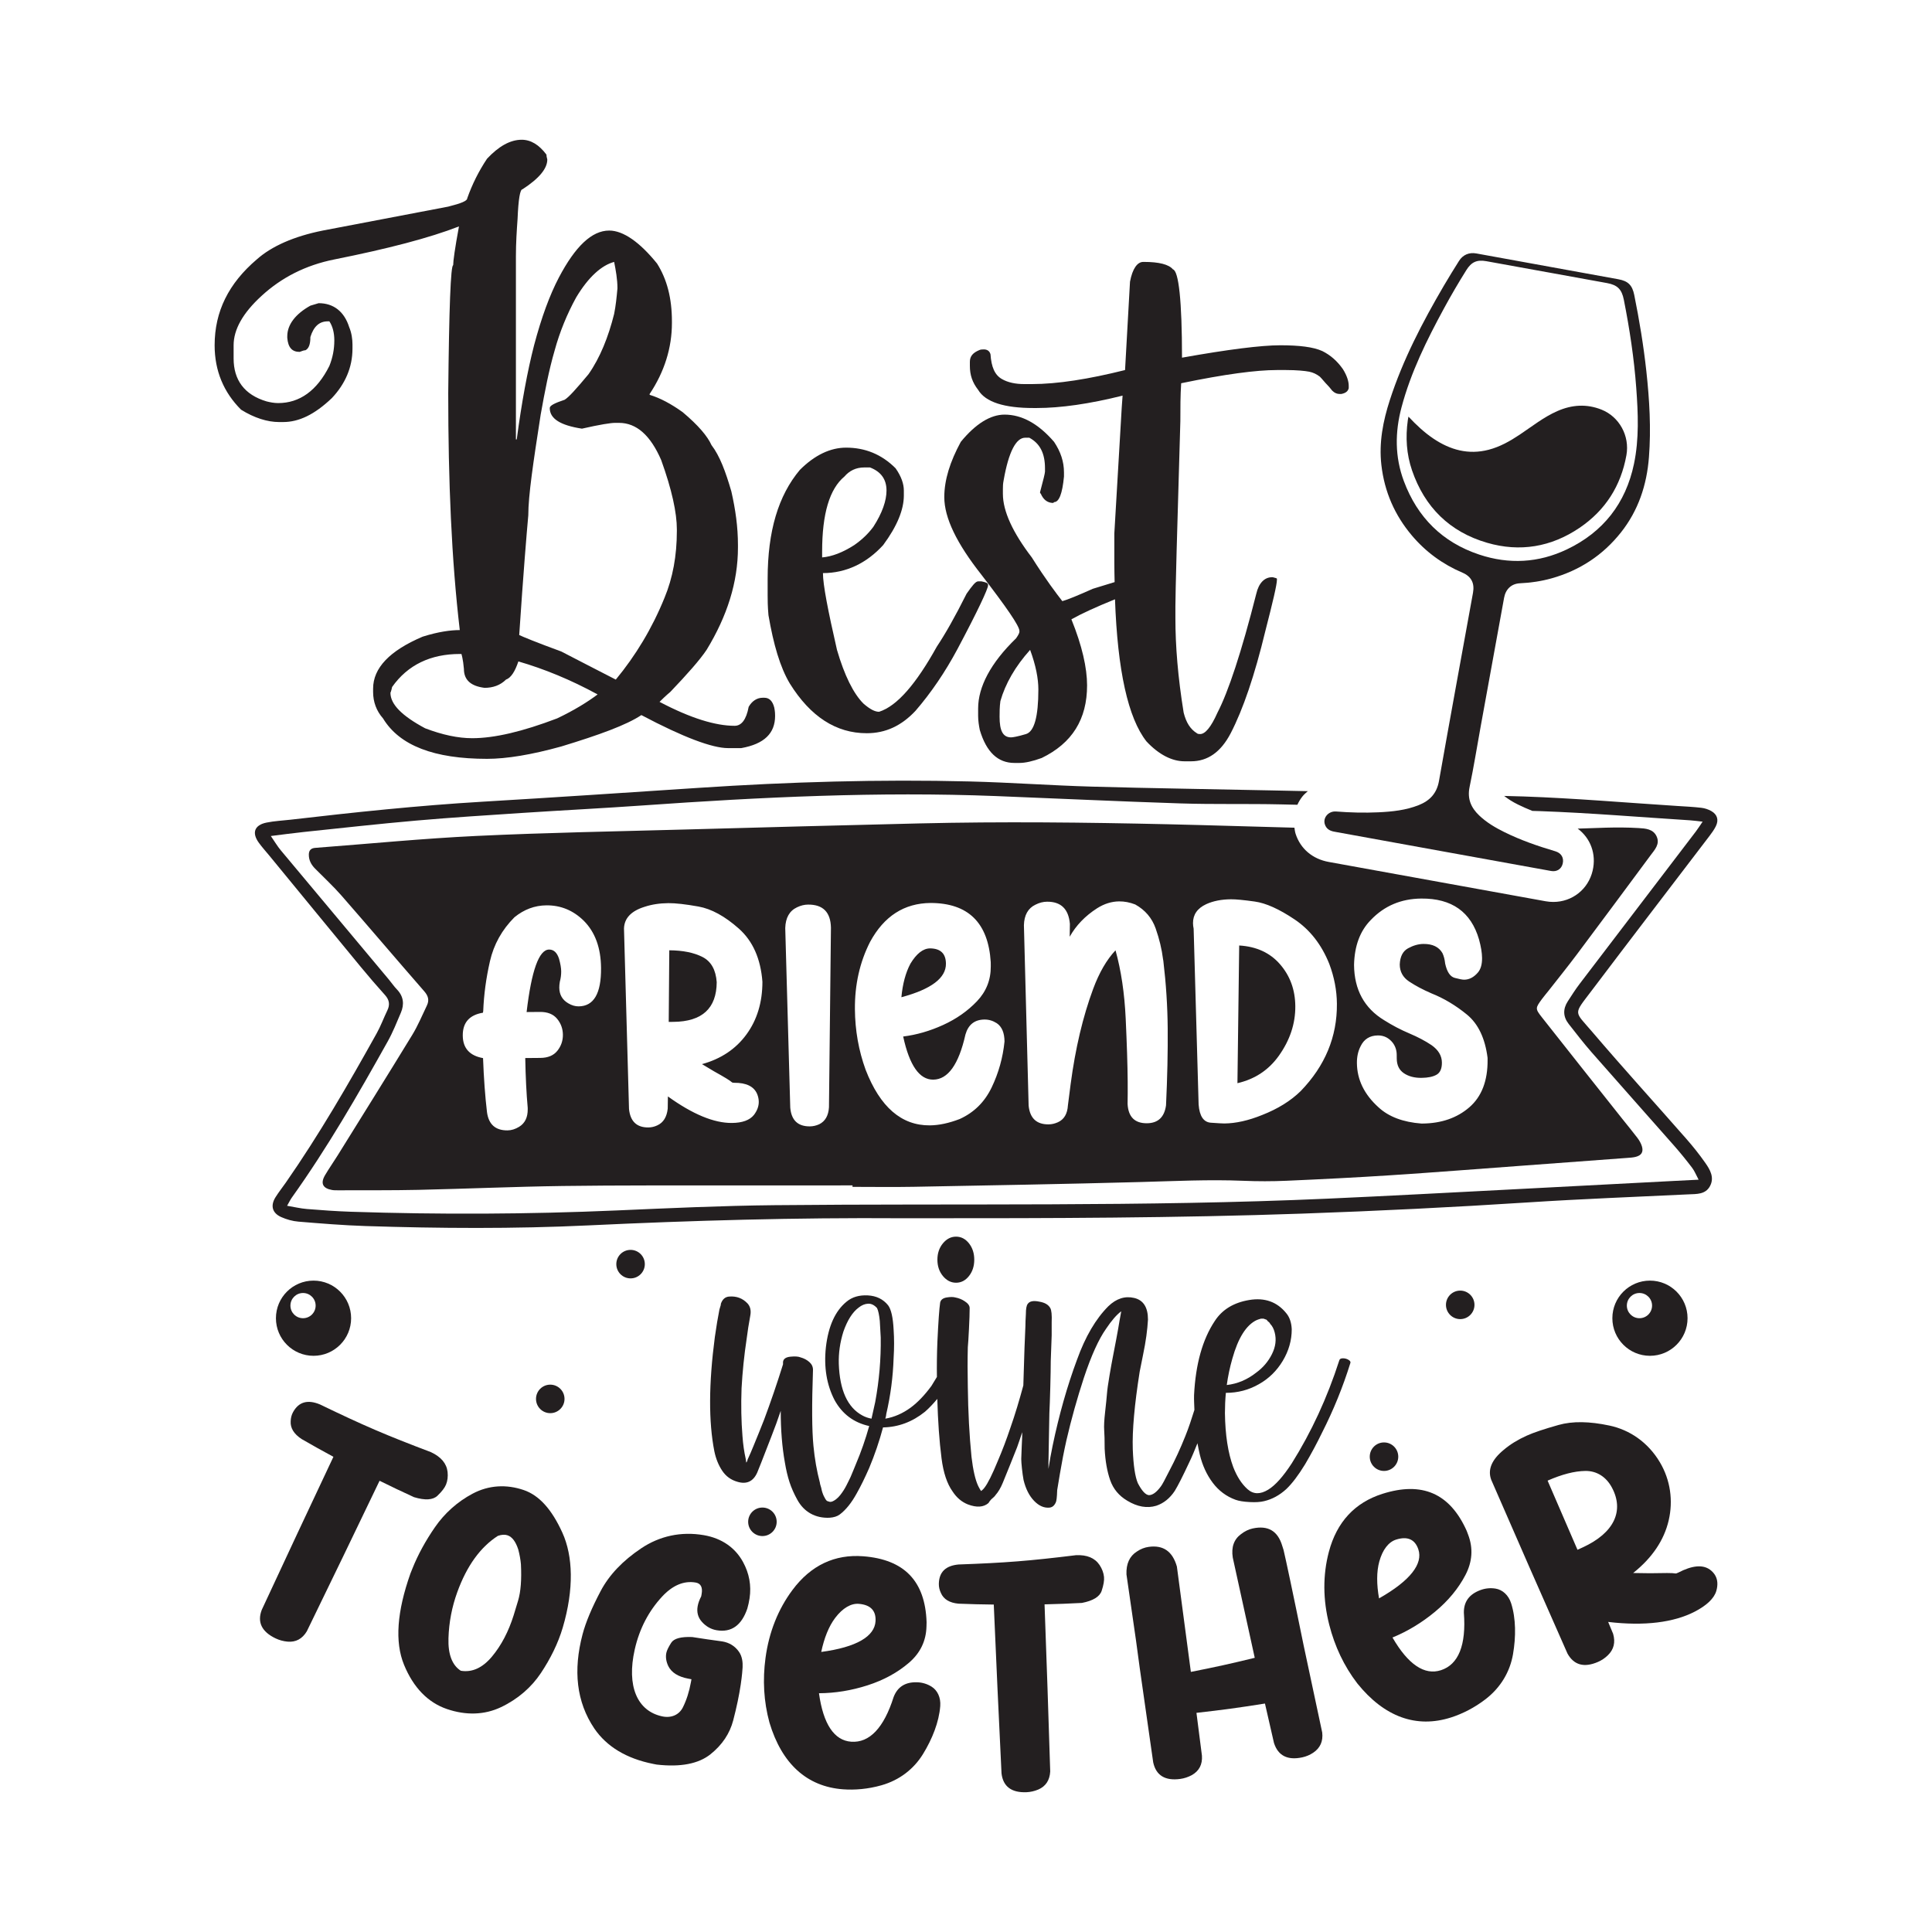 <?xml version="1.0" encoding="utf-8"?>
<!-- Generator: Adobe Illustrator 22.0.1, SVG Export Plug-In . SVG Version: 6.00 Build 0)  -->
<svg version="1.1" id="Layer_1" xmlns="http://www.w3.org/2000/svg" xmlns:xlink="http://www.w3.org/1999/xlink" x="0px" y="0px"
	 width="864px" height="864px" viewBox="0 0 864 864" style="enable-background:new 0 0 864 864;" xml:space="preserve">
<style type="text/css">
	.st0{fill:#231F20;}
</style>
<g>
	<g>
		<path class="st0" d="M764.481,373.855c1.043-1.369,2.067-2.791,2.833-4.322c1.406-2.812,0.7-5.288-2.02-6.829
			c-1.33-0.754-2.908-1.275-4.426-1.452c-3.58-0.418-7.19-0.59-10.79-0.82c-22.882-1.463-45.747-3.45-68.652-4.248
			c-2.916-0.102-5.835-0.144-8.751-0.238c1.755,1.374,3.64,2.596,6.183,3.854c1.996,0.988,4.152,1.92,6.415,2.836
			c1.094,0.038,2.189,0.057,3.283,0.096c22.441,0.8,44.844,2.697,67.262,4.116c1.559,0.099,3.109,0.33,5.604,0.601
			c-1.294,1.883-2.103,3.175-3.023,4.383c-17.335,22.734-34.696,45.448-52.009,68.198c-1.898,2.494-3.582,5.155-5.284,7.792
			c-2.208,3.421-2.114,6.858,0.397,10.066c3.388,4.327,6.752,8.685,10.371,12.814c12.22,13.942,24.57,27.769,36.819,41.687
			c2.799,3.18,5.469,6.485,8.037,9.856c1.082,1.421,1.745,3.16,2.9,5.316c-4.035,0.202-7.306,0.36-10.576,0.532
			c-24.312,1.271-48.622,2.565-72.935,3.812c-27.452,1.409-54.899,2.907-82.359,4.135c-82.441,3.685-164.945,2.099-247.42,2.921
			c-23.556,0.235-47.109,1.338-70.649,2.357c-39.578,1.714-79.156,1.881-118.742,0.581c-6.59-0.217-13.175-0.702-19.749-1.231
			c-2.759-0.222-5.482-0.88-8.807-1.439c0.949-1.657,1.449-2.732,2.127-3.681c15.919-22.276,29.541-45.966,42.875-69.826
			c2.288-4.094,4.036-8.502,5.877-12.831c1.614-3.796,1.213-7.334-1.789-10.442c-1.304-1.35-2.362-2.935-3.572-4.381
			c-16.126-19.277-32.272-38.539-48.368-57.841c-1.486-1.781-2.669-3.815-4.428-6.36c5.4-0.664,10.135-1.322,14.885-1.818
			c16.713-1.743,33.415-3.621,50.153-5.084c15.959-1.395,31.953-2.403,47.941-3.454c17.869-1.175,35.757-2.067,53.62-3.329
			c52.526-3.71,105.079-6.248,157.755-4.175c27.471,1.081,54.935,2.395,82.412,3.282c14.913,0.481,29.853,0.097,44.773,0.433
			c2.513,0.057,5.025,0.115,7.538,0.171c0.589-1.28,1.312-2.511,2.206-3.648c0.722-0.919,1.589-1.676,2.452-2.432
			c-5.498-0.113-10.996-0.222-16.494-0.343c-26.698-0.589-53.402-0.932-80.094-1.691c-18.211-0.518-36.4-1.857-54.613-2.31
			c-40.385-1.005-80.732,0.182-121.04,2.851c-32.283,2.137-64.568,4.293-96.865,6.208c-28.706,1.702-57.277,4.728-85.827,8.045
			c-3.585,0.416-7.223,0.571-10.745,1.293c-5.358,1.099-6.63,4.521-3.49,8.919c1.456,2.038,3.16,3.898,4.754,5.838
			c13.653,16.627,27.288,33.27,40.974,49.87c3.497,4.241,7.09,8.407,10.766,12.493c1.931,2.145,2.295,4.285,1.05,6.863
			c-1.637,3.39-2.937,6.959-4.763,10.24c-12.682,22.782-25.733,45.345-40.643,66.772c-1.525,2.191-3.202,4.285-4.613,6.546
			c-2.347,3.76-1.483,7.078,2.563,8.876c2.397,1.066,5.074,1.82,7.681,2.035c10.01,0.824,20.033,1.651,30.067,1.974
			c33.14,1.067,66.297,1.288,99.421-0.284c46.617-2.214,93.246-3.529,139.917-3.206c3.456,0,6.912-0.001,10.368,0
			c56.4,0.017,112.792-0.096,169.175-2.07c33.758-1.182,67.476-2.844,101.182-5.028c23.819-1.543,47.681-2.438,71.526-3.586
			c3.633-0.175,7.545,0.105,9.586-3.646c2.112-3.881,0.062-7.386-2.114-10.484c-2.611-3.718-5.46-7.295-8.458-10.713
			c-13.985-15.943-28.264-31.633-42.022-47.769c-8.18-9.594-8.606-7.501-0.444-18.311
			C729.165,420.008,746.873,396.969,764.481,373.855z"/>
		<g>
			<path class="st0" d="M554.173,422.828l-0.784,61.578c7.795-1.8,13.967-5.884,18.515-12.258c4.97-6.989,7.429-14.381,7.363-22.191
				c-0.061-7.288-2.329-13.524-6.799-18.691C568.001,426.099,561.901,423.284,554.173,422.828z"/>
			<path class="st0" d="M423.026,430.962c-0.038-4.512-2.403-6.789-7.09-6.839c-3.123,0.026-6.056,2.307-8.791,6.842
				c-2.137,4.017-3.483,9.012-4.039,15.003C416.436,442.387,423.081,437.387,423.026,430.962z"/>
			<path class="st0" d="M314.175,427.978c-3.836-1.963-8.789-2.964-14.865-3.002l-0.251,32.025l2.085-0.017
				c12.839-0.108,19.3-6.018,19.376-17.739C320.124,433.702,318.012,429.941,314.175,427.978z"/>
			<path class="st0" d="M692.48,443.117c4.258-5.441,8.603-10.818,12.745-16.348c11.013-14.704,21.949-29.466,32.885-44.228
				c1.846-2.492,4.311-4.984,2.764-8.446c-1.52-3.401-5.006-3.599-8.084-3.785c-4.853-0.293-9.736-0.298-14.599-0.172
				c-4.213,0.109-8.426,0.275-12.639,0.423c5.69,4.219,8.435,11.316,6.689,18.788c-1.974,8.435-9.232,14.004-17.595,14.004
				c-1.124,0-2.265-0.099-3.421-0.304l-96.966-17.577c-7.253-1.298-12.679-5.874-14.851-12.563c-0.296-0.905-0.39-1.835-0.536-2.76
				c-18.878-0.486-37.752-1.111-56.631-1.541c-37.063-0.843-74.131-1.253-111.199-0.373c-34.858,0.828-69.715,1.759-104.57,2.72
				c-31.084,0.858-62.185,1.395-93.241,2.87c-24.123,1.146-48.188,3.518-72.28,5.346c-1.86,0.141-2.828,1.077-2.841,3.018
				c-0.017,2.534,1.085,4.523,2.802,6.264c3.97,4.024,8.147,7.869,11.859,12.117c12.4,14.189,24.591,28.562,36.977,42.763
				c1.809,2.075,2.29,4.003,1.146,6.37c-2.117,4.378-3.976,8.921-6.5,13.055c-11.046,18.09-22.285,36.062-33.47,54.066
				c-1.823,2.934-3.826,5.759-5.571,8.737c-2.138,3.647-1.017,5.894,3.164,6.609c0.921,0.157,1.879,0.137,2.819,0.134
				c11.939-0.047,23.881,0.065,35.815-0.199c21.512-0.478,43.016-1.435,64.531-1.729c25.287-0.345,50.582-0.215,75.873-0.259
				c17.899-0.03,35.797-0.006,53.696-0.006c0,0.218-0.001,0.437-0.001,0.655c9.109,0,18.22,0.144,27.326-0.026
				c33.763-0.631,67.527-1.219,101.283-2.129c15.386-0.415,30.751-1.2,46.152-0.559c6.429,0.268,12.888,0.269,19.315-0.014
				c15.532-0.683,31.063-1.456,46.578-2.467c19.432-1.266,38.847-2.801,58.268-4.23c15.816-1.163,31.631-2.338,47.445-3.518
				c1.25-0.093,2.521-0.151,3.732-0.437c2.718-0.643,3.714-2.216,2.907-4.818c-0.409-1.316-1.151-2.591-1.988-3.7
				c-2.175-2.882-4.495-5.654-6.739-8.484c-12-15.138-24.026-30.256-35.973-45.437c-3.051-3.878-2.949-4.115-0.008-8.143
				C690.474,445.538,691.512,444.354,692.48,443.117z M258.78,450.052c-1.564,0.013-3.127-0.446-4.699-1.394
				c-2.615-1.542-3.938-3.868-3.964-6.996c-0.006-0.782,0.072-1.646,0.239-2.608c0.423-1.559,0.625-3.124,0.612-4.688
				c-0.012-1.474-0.334-3.337-0.959-5.587c-0.89-2.77-2.376-4.15-4.461-4.132c-4.512,0.038-7.862,9.359-10.047,27.947l5.986-0.05
				c3.388-0.029,5.933,0.992,7.645,3.055c1.707,2.07,2.575,4.449,2.597,7.137c0.023,2.696-0.804,5.089-2.476,7.18
				c-1.677,2.099-4.205,3.163-7.592,3.191l-6.768,0.057c0.157,8.501,0.525,15.926,1.1,22.25l0.006,0.651
				c0.031,3.648-1.25,6.257-3.839,7.843c-1.73,1.057-3.46,1.593-5.195,1.608c-5.379,0.045-8.44-2.666-9.178-8.124
				c-0.842-7.111-1.431-15.177-1.768-24.198c-5.995-1.073-9.021-4.436-9.068-10.08c-0.049-5.807,2.961-9.22,9.028-10.224
				l0.124-0.783c0.285-7.292,1.285-14.703,3.001-22.219c1.716-7.524,5.371-14.086,10.963-19.688
				c4.311-3.506,9.069-5.281,14.277-5.325c6.417-0.054,11.995,2.245,16.718,6.888c5.076,5.08,7.652,12.127,7.728,21.151
				C268.883,444.282,265.548,449.995,258.78,450.052z M319.293,479.09c4.619,2.567,7.28,4.19,7.982,4.885
				c0.176,0.17,0.523,0.256,1.044,0.252c5.464-0.046,8.908,1.659,10.325,5.117c0.445,1.128,0.67,2.25,0.68,3.374
				c0.017,2.004-0.703,3.956-2.161,5.882c-1.89,2.353-5.178,3.554-9.865,3.593c-7.985,0.068-17.518-3.883-28.609-11.861l-0.08,5.465
				c-0.405,3.733-1.947,6.222-4.624,7.458c-1.298,0.622-2.643,0.935-4.028,0.946c-5.208,0.044-8.094-2.709-8.662-8.259
				l-2.244-80.692c0.137-4.595,3.192-7.837,9.162-9.704c3.2-1.069,6.754-1.62,10.659-1.653c3.209-0.027,7.705,0.481,13.488,1.515
				c5.779,1.035,11.793,4.323,18.046,9.865c6.253,5.551,9.769,13.478,10.552,23.799c-0.012,9.203-2.398,17.058-7.16,23.557
				c-4.759,6.507-11.383,10.928-19.866,13.256L319.293,479.09z M370.718,495.19c-0.229,3.732-1.686,6.261-4.362,7.586
				c-1.387,0.622-2.774,0.936-4.158,0.947c-5.383,0.045-8.315-2.748-8.794-8.388l-2.24-80.302c0.136-4.594,1.889-7.696,5.26-9.28
				c1.643-0.796,3.288-1.2,4.938-1.214c6.678-0.056,10.095,3.385,10.239,10.323L370.718,495.19z M443.471,486.31
				c-3.113,6.493-7.867,11.2-14.264,14.112c-4.846,1.865-9.306,2.815-13.382,2.849c-12.672,0.107-22.246-8.185-28.719-24.883
				c-3.11-8.566-4.705-17.577-4.785-27.032c-0.093-11.019,2.164-21.063,6.775-30.127c6.239-11.511,15.259-17.313,27.059-17.413
				c16.835,0.029,25.807,8.847,26.908,26.454l0.016,1.824c0.051,6.075-2.01,11.297-6.18,15.673
				c-4.174,4.376-9.222,7.912-15.141,10.609c-5.923,2.697-11.874,4.417-17.854,5.159c2.797,12.91,7.277,19.339,13.438,19.287
				c6.592-0.055,11.398-6.783,14.409-20.173c1.265-4.433,4.109-6.673,8.536-6.71c1.909-0.016,3.734,0.531,5.483,1.648
				c2.269,1.545,3.42,4.263,3.453,8.172C448.502,472.968,446.584,479.825,443.471,486.31z M521.452,494.31
				c-0.737,5.3-3.577,7.971-8.525,8.013c-5.468,0.046-8.355-2.837-8.665-8.65c0.059-3.12,0.076-6.508,0.045-10.156
				c-0.062-7.289-0.36-16.612-0.888-27.977c-0.532-11.365-2.047-21.549-4.554-30.552c-3.956,4.195-7.291,9.957-10.006,17.269
				c-4.583,12.361-7.937,26.536-10.058,42.517l-1.219,9.514c-0.228,3.822-1.726,6.351-4.493,7.588
				c-1.383,0.622-2.769,0.935-4.158,0.947c-5.383,0.045-8.355-2.747-8.924-8.387l-2.109-80.694c0.133-4.505,1.842-7.565,5.127-9.148
				c1.727-0.886,3.458-1.333,5.197-1.347c6.246-0.053,9.662,3.258,10.236,9.931l-0.082,5.735c2.825-5.057,6.909-9.302,12.26-12.736
				c3.192-2.022,6.486-3.043,9.87-3.072c2.341-0.02,4.731,0.433,7.17,1.373c4.447,2.479,7.491,6.054,9.139,10.723
				c1.644,4.677,2.746,9.269,3.305,13.769l0.137,0.781c1.21,10.146,1.86,20.207,1.945,30.183
				C522.289,470.35,522.039,481.812,521.452,494.31z M581.667,487.947c-4.475,4.379-10.216,7.937-17.221,10.684
				c-6.144,2.487-11.774,3.748-16.892,3.791c-0.782,0.007-2.799-0.107-6.059-0.34c-3.255-0.233-5.078-2.954-5.468-8.155
				l-2.226-78.607c-0.182-0.862-0.275-1.692-0.281-2.474c-0.032-3.811,1.939-6.654,5.919-8.504
				c3.111-1.419,6.795-2.142,11.046-2.178c2.166-0.018,5.732,0.318,10.682,1.017c4.953,0.691,10.877,3.353,17.773,7.987
				c6.893,4.625,12.071,11.268,15.528,19.913c2.216,5.886,3.353,11.822,3.404,17.807
				C597.995,463.637,592.591,476.656,581.667,487.947z M657.101,495.186c-5.514,4.77-12.523,7.2-21.029,7.271l-0.391,0.003
				c-8.247-0.631-14.649-3.045-19.196-7.258c-6.385-5.762-9.605-12.372-9.668-19.84c-0.023-2.769,0.518-5.249,1.627-7.433
				c1.536-3.222,4.125-4.848,7.769-4.879c2.692-0.022,4.913,1.091,6.67,3.332c1.137,1.546,1.718,3.325,1.735,5.32l0.015,1.694
				c0.025,2.948,1.086,5.13,3.178,6.546c2.097,1.416,4.705,2.11,7.828,2.084c2.952-0.025,5.225-0.5,6.825-1.426
				c1.597-0.926,2.384-2.732,2.361-5.427c-0.025-3.03-1.566-5.623-4.622-7.772c-2.793-1.882-6.106-3.63-9.936-5.251
				c-3.833-1.613-7.58-3.577-11.244-5.891c-8.898-5.39-13.394-13.643-13.488-24.751c0.189-8.504,2.69-15.212,7.511-20.106
				c6.018-6.306,13.546-9.489,22.569-9.565c13.624-0.115,22.223,5.97,25.801,18.262c0.89,3.21,1.349,5.983,1.369,8.32
				c0.025,2.867-0.605,5.038-1.896,6.532c-1.807,2.092-3.838,3.152-6.093,3.171c-0.778,0.006-2.193-0.259-4.238-0.811
				c-2.04-0.545-3.472-2.683-4.281-6.406c-0.191-1.823-0.595-3.383-1.212-4.673c-1.587-2.764-4.421-4.132-8.497-4.098
				c-2.255,0.019-4.551,0.674-6.882,1.948c-2.335,1.282-3.573,3.695-3.714,7.256c0.027,3.208,1.413,5.738,4.165,7.58
				c2.748,1.842,6.082,3.614,10.001,5.315c5.573,2.217,10.869,5.382,15.897,9.501c5.023,4.127,8.095,10.568,9.211,19.322
				l0.008,0.912C665.333,483.332,662.615,490.408,657.101,495.186z"/>
		</g>
	</g>
	<g>
		<path class="st0" d="M427.556,573.642c2.269,0,4.189-0.996,5.769-2.986c1.58-1.991,2.372-4.43,2.372-7.317
			c0-2.879-0.792-5.318-2.372-7.317c-1.58-1.983-3.501-2.986-5.769-2.986c-2.265,0-4.222,1.003-5.873,2.986
			c-1.646,1.999-2.472,4.438-2.472,7.317c0,2.887,0.825,5.326,2.472,7.317C423.334,572.646,425.291,573.642,427.556,573.642z"/>
		<path class="st0" d="M603.123,608.16c-0.755-0.481-1.617-0.721-2.575-0.721c-0.963,0-1.514,0.348-1.647,1.029
			c-5.359,16.624-12.435,31.946-21.228,45.957c-3.845,5.906-7.35,9.822-10.506,11.747c-3.576,2.198-6.665,2.132-9.274-0.208
			c-2.613-2.339-4.741-5.633-6.388-9.897c-2.339-6.313-3.575-14.351-3.708-24.107c0-3.02,0.133-6.04,0.411-9.067
			c5.359,0,10.303-1.302,14.837-3.915c4.397-2.472,7.935-5.94,10.614-10.403c2.676-4.463,4.015-9.175,4.015-14.119
			c-0.137-3.02-0.962-5.425-2.472-7.209c-4.118-5.085-9.652-7.043-16.587-5.873c-6.94,1.17-12.054,4.297-15.351,9.374
			c-5.496,8.246-8.586,19.304-9.274,33.174c-0.069,2.237,0.103,4.398,0.158,6.594c-1.249,3.945-2.507,7.888-4.074,11.747
			c-2.198,5.5-4.534,10.585-7.006,15.247c-2.061,4.123-3.368,6.529-3.915,7.217c-1.925,2.614-3.708,3.916-5.355,3.916
			c-1.514-0.141-3.165-1.925-4.948-5.359c-1.236-2.887-1.991-7.964-2.265-15.247c-0.278-8.246,0.75-19.784,3.09-34.617
			c0.274-1.518,0.755-3.915,1.444-7.217c0.684-3.294,1.199-6.213,1.543-8.76c0.344-2.539,0.585-4.977,0.721-7.308
			c0-5.5-2.061-8.727-6.18-9.689c-4.123-0.963-7.972,0.274-11.539,3.708c-5.637,5.632-10.303,13.604-14.015,23.908
			c-4.397,11.812-8.034,24.654-10.921,38.532c-0.688,3.293-1.306,6.728-1.854,10.303c0-0.829,0-1.65,0-2.472
			c0-1.236,0.137-8.727,0.41-22.464c0.137-2.605,0.274-6.487,0.415-11.639c0.133-5.151,0.204-9.034,0.204-11.647
			c0.137-3.16,0.274-7.001,0.415-11.539c0-0.548,0-1.162,0-1.85s0-1.377,0-2.066c0-0.688,0-1.302,0-1.85
			c0.133-3.302-0.07-5.426-0.618-6.388c-0.825-1.518-2.472-2.48-4.948-2.887c-2.609-0.548-4.327-0.208-5.152,1.029
			c-0.547,0.688-0.821,2.198-0.821,4.529c-0.141,2.339-0.208,4.123-0.208,5.359c-0.278,6.047-0.41,9.349-0.41,9.896
			c0,0.122-0.176,5.726-0.521,16.673c-1.769,6.528-3.671,12.96-5.867,19.18c-1.651,4.944-3.505,9.822-5.562,14.633
			c-2.476,6.039-4.467,10.029-5.977,11.946c-0.278,0.415-0.759,0.896-1.443,1.443c-0.137-0.133-0.311-0.373-0.514-0.721
			c-0.208-0.34-0.382-0.647-0.514-0.929c-0.141-0.274-0.278-0.548-0.415-0.822c-1.236-2.746-2.198-7.001-2.883-12.775
			c-0.963-9.615-1.514-20.059-1.651-31.324c-0.137-6.313-0.137-12.219,0-17.719c0.137-1.368,0.311-4.089,0.514-8.138
			c0.208-4.056,0.311-7.176,0.311-9.374c0-1.103-0.755-2.132-2.269-3.094c-1.236-0.821-2.609-1.369-4.119-1.651
			c-0.962-0.274-2.269-0.274-3.915,0c-1.651,0.282-2.613,1.029-2.887,2.265c-0.41,2.754-0.821,8.594-1.236,17.52
			c-0.236,5.794-0.287,10.98-0.218,15.76c-0.062,0.102-0.131,0.206-0.193,0.308c-0.825,1.377-1.58,2.613-2.265,3.717
			c-3.024,4.115-6.114,7.35-9.274,9.681c-3.575,2.614-7.35,4.264-11.332,4.944c0.274-0.954,0.411-1.643,0.411-2.057
			c1.92-8.246,3.019-16.625,3.297-25.144c0.274-4.396,0.274-8.578,0-12.568c-0.278-5.491-1.104-9.133-2.472-10.925
			c-2.203-2.746-5.222-4.222-9.067-4.43c-3.849-0.199-7.006,0.722-9.482,2.788c-5.081,4.123-8.175,10.917-9.27,20.398
			c-0.963,8.935,0.34,16.832,3.915,23.701c3.431,6.18,8.582,10.029,15.454,11.539c-1.65,5.906-3.642,11.606-5.977,17.098
			c-0.137,0.415-0.448,1.17-0.929,2.273c-0.481,1.095-0.821,1.925-1.029,2.472c-0.207,0.548-0.551,1.302-1.029,2.265
			c-0.485,0.962-0.896,1.784-1.236,2.472c-0.349,0.688-0.759,1.41-1.24,2.165c-0.481,0.755-0.996,1.476-1.543,2.165
			c-0.551,0.688-1.17,1.302-1.854,1.85c-0.552,0.415-1.066,0.722-1.547,0.929c-0.481,0.208-0.896,0.274-1.236,0.208
			c-0.344-0.074-0.688-0.174-1.029-0.307c-0.344-0.141-0.655-0.448-0.929-0.93c-0.278-0.481-0.514-0.929-0.721-1.344
			c-0.208-0.406-0.411-0.921-0.618-1.543c-0.207-0.614-0.344-1.128-0.41-1.543c-0.071-0.415-0.208-0.929-0.415-1.543
			c-0.203-0.622-0.307-1.07-0.307-1.344c-1.377-5.218-2.339-10.718-2.887-16.484c-0.689-7.01-0.755-18.341-0.204-34.003
			c0-1.369-0.551-2.539-1.65-3.501c-1.099-0.963-2.406-1.651-3.916-2.066c-0.962-0.407-2.472-0.514-4.534-0.307
			c-2.057,0.208-3.16,1.004-3.297,2.373c0,0.274,0,0.547,0,0.821v0.208c-2.609,8.378-5.425,16.624-8.449,24.729
			c-1.51,3.849-3.09,7.764-4.737,11.746c-0.826,2.057-1.721,4.123-2.68,6.18c0,0.141-0.071,0.382-0.207,0.722
			c-0.137,0.349-0.274,0.514-0.411,0.514c0-0.415-0.071-0.962-0.208-1.651c-0.688-3.019-1.17-6.387-1.443-10.095
			c-0.547-6.728-0.688-13.87-0.411-21.428c0.411-7.416,1.166-14.766,2.269-22.05c0.41-3.301,0.958-6.802,1.646-10.51
			c0.411-2.198,0-3.982-1.236-5.359c-2.198-2.331-4.944-3.36-8.241-3.086c-1.788,0.133-3.024,1.236-3.713,3.294v0.415
			c-0.137,0.406-0.344,1.095-0.618,2.057c-0.688,3.435-1.373,7.557-2.057,12.36c-2.75,20.888-2.816,37.919-0.208,51.109
			c0.684,3.293,1.854,6.18,3.505,8.652c1.646,2.472,3.911,4.123,6.799,4.944c4.123,1.236,7.072-0.133,8.859-4.115
			c0.274-0.547,2.402-5.981,6.388-16.284c1.51-3.841,2.887-7.624,4.123-11.332c0,8.52,0.618,16.21,1.854,23.079
			c0.547,3.302,1.236,6.221,2.062,8.76c0.825,2.539,1.991,5.185,3.504,7.931c1.51,2.746,3.501,4.811,5.973,6.18
			c2.472,1.377,5.289,1.991,8.449,1.858c1.925-0.141,3.435-0.622,4.534-1.443c2.746-2.057,5.289-5.218,7.623-9.482
			c1.784-3.152,3.642-6.935,5.566-11.332c2.473-5.906,4.534-11.954,6.181-18.134c6.868-0.133,13.119-2.472,18.752-7.001
			c1.899-1.644,3.727-3.62,5.52-5.752c0.283,9.946,0.903,18.84,1.896,26.566c0.825,6.454,2.476,11.398,4.948,14.832
			c1.784,2.746,4.048,4.67,6.798,5.774c3.982,1.51,7.076,1.302,9.274-0.622c0.137-0.274,0.34-0.589,0.618-0.929
			c0.274-0.34,0.481-0.581,0.618-0.722c0.137-0.133,0.444-0.406,0.929-0.821c0.477-0.415,0.788-0.755,0.925-1.029
			c1.236-1.377,2.335-3.227,3.297-5.566c2.194-5.359,4.326-10.643,6.388-15.87c0.835-2.217,1.509-4.493,2.29-6.73
			c-0.008,0.66-0.025,1.462-0.025,1.993c0,0.274-0.066,1.784-0.203,4.538c-0.137,2.746-0.208,4.563-0.208,5.459
			s0.104,2.298,0.307,4.222c0.207,1.925,0.448,3.642,0.722,5.152c0.962,3.99,2.542,7.109,4.741,9.374
			c2.194,2.273,4.534,3.26,7.006,2.986c0.825-0.133,1.476-0.514,1.958-1.128c0.481-0.622,0.788-1.236,0.929-1.858
			c0.133-0.614,0.237-1.477,0.307-2.572c0.066-1.104,0.104-1.859,0.104-2.265c0.411-2.613,0.825-5.085,1.236-7.424
			c0.825-4.944,1.784-9.888,2.887-14.833c2.194-9.482,4.807-18.822,7.831-28.031c3.293-9.888,6.591-17.164,9.888-21.842
			c2.472-3.708,4.741-6.313,6.802-7.831c0,0.141-0.278,1.651-0.825,4.538c-0.278,1.783-0.755,4.504-1.443,8.138
			c-0.689,3.642-1.203,6.321-1.543,8.038c-0.345,1.718-0.825,4.397-1.444,8.039c-0.618,3.642-1,6.354-1.132,8.138
			c-0.141,1.784-0.415,4.496-0.825,8.138c-0.415,3.642-0.552,6.354-0.415,8.138c0.137,1.792,0.208,4.538,0.208,8.246
			c0.274,5.492,1.099,10.195,2.472,14.111c1.373,3.915,3.915,6.977,7.628,9.175c4.533,2.746,8.86,3.501,12.978,2.265
			c3.297-1.104,6.044-3.294,8.246-6.595c1.51-2.472,3.638-6.661,6.388-12.567c1.418-2.841,2.575-5.835,3.795-8.791
			c0.315,1.672,0.622,3.338,1.045,5.083c1.17,4.811,3.09,9.001,5.77,12.568c2.679,3.575,6.081,6.114,10.199,7.623
			c1.51,0.547,3.642,0.896,6.388,1.029c2.609,0.141,4.741,0,6.392-0.406c3.567-0.83,6.865-2.614,9.888-5.359
			c2.609-2.472,5.425-6.18,8.449-11.132c2.746-4.662,5.289-9.408,7.624-14.219c5.081-10.021,9.274-20.324,12.572-30.91
			C604.118,609.155,603.878,608.641,603.123,608.16z M551.094,607.645c2.605-9.34,6.246-15.114,10.921-17.313
			c0.133,0,0.236-0.033,0.307-0.1c0.067-0.067,0.137-0.1,0.208-0.1c0.067,0,0.514-0.141,1.34-0.415h0.203c0.137,0,0.274,0,0.415,0
			c0.133,0,0.274,0,0.411,0h0.208c0.684,0.274,1.099,0.415,1.236,0.415c0,0.133,0.067,0.199,0.208,0.199
			c0.133,0.282,0.477,0.622,1.029,1.037c0.274,0.274,0.411,0.481,0.411,0.614c0.962,0.962,1.65,2.264,2.061,3.915
			c0.825,3.161,0.415,6.388-1.236,9.689c-1.646,3.294-3.986,6.039-7.006,8.237c-3.986,3.161-8.382,5.019-13.19,5.567
			C549.164,615.41,549.99,611.495,551.094,607.645z M391.395,627.016c-0.551,2.472-1.103,4.944-1.651,7.416
			c-1.514-0.274-2.882-0.755-4.118-1.443c-6.595-3.567-10.1-11.257-10.511-23.078c-0.141-4.803,0.547-9.615,2.062-14.426
			c1.784-5.077,4.048-8.653,6.798-10.71c1.373-1.103,2.783-1.684,4.226-1.75c1.439-0.075,2.779,0.58,4.015,1.958
			c0.547,1.095,0.962,3.02,1.236,5.765c0.137,2.339,0.274,4.811,0.415,7.416C394,607.786,393.179,617.401,391.395,627.016z"/>
	</g>
	<g>
		<g>
			<path class="st0" d="M123.264,732.701c-6.24-2.969-8.298-7.27-6.211-12.753c12.75-27.419,19.16-41.111,32.053-68.461
				c-5.709-3.091-8.547-4.674-14.189-7.918c-3.465-2.255-5.106-4.922-4.926-7.946c0.043-1.538,0.4-2.904,1.06-4.104
				c2.55-4.637,6.568-5.736,12.083-3.428c19.57,9.459,29.503,13.717,49.558,21.305c4.536,2.12,7.024,5.042,7.47,8.866
				c0.214,2.054-0.009,3.929-0.687,5.623c-0.578,1.444-1.853,3.119-3.845,5.023c-1.991,1.9-5.495,2.14-10.48,0.634
				c-6.196-2.848-9.278-4.314-15.406-7.333c-12.943,26.964-19.45,40.429-32.535,67.327c-2.037,3.382-4.91,4.934-8.624,4.615
				C126.676,733.962,124.9,733.479,123.264,732.701z"/>
			<path class="st0" d="M199.903,764.301c-8.487-2.889-15.01-9.556-19.214-19.79c-4.208-10.24-3.144-23.878,2.86-40.841
				c0.346-0.865,0.52-1.298,0.866-2.164c2.543-6.353,5.946-12.534,10.13-18.582c4.183-6.053,9.943-11.329,16.871-14.984
				c7.201-3.799,15.032-4.215,22.743-1.602c6.987,2.367,12.619,8.692,17.347,19.109c4.724,10.416,5.259,25.135,0.151,42.441
				c-2.09,7.083-5.559,13.99-9.753,20.291c-4.198,6.305-10.186,11.623-17.878,15.28C216.678,766.952,208.389,767.19,199.903,764.301
				z M206.08,747.17c5.021,0.839,9.677-1.27,13.89-6.288c4.212-5.023,7.43-11.211,9.74-18.524c0.083-0.261,0.737-2.421,1.967-6.487
				c1.229-4.062,1.623-9.509,1.283-16.33c-0.179-2.072-0.576-4.265-1.181-6.574c-1.15-3.548-2.733-5.667-4.799-6.368
				c-1.22-0.414-2.663-0.33-4.336,0.25c-7.718,4.961-13.857,13.301-18.168,25.229c-2.36,6.527-3.697,13.372-3.918,20.558
				C200.333,739.824,202.194,744.692,206.08,747.17z"/>
			<path class="st0" d="M293.624,789.12c-0.588-0.115-0.882-0.172-1.47-0.288c-11.992-2.362-20.868-7.769-26.381-15.848
				c-7.991-11.868-9.508-25.972-5.246-42.122c1.444-5.472,4.161-11.878,8.048-19.263s10.017-13.715,18.185-19.186
				c8.165-5.472,17.771-7.642,28.018-5.878c8.06,1.388,14.046,5.643,17.506,11.992c2.759,5.061,3.8,10.479,2.924,16.253
				c-0.233,1.533-0.562,3.052-0.992,4.554c-2.556,7.556-7.165,10.835-13.739,9.709c-2.493-0.427-4.667-1.648-6.501-3.653
				c-1.837-2.005-2.478-4.405-1.957-7.184c0.253-1.346,0.775-2.783,1.563-4.303c0.07-0.378,0.106-0.567,0.176-0.945
				c0.569-3.049-0.337-4.836-2.619-5.235c-5.326-0.93-10.403,1.273-15.057,6.301c-5.907,6.38-10.104,14.23-12.231,23.668
				c-3.672,16.295,1.06,27.499,12.328,29.884c4.104,0.869,7.566-0.751,9.204-4.022c1.635-3.272,2.829-7.023,3.599-11.243
				c0.098-0.539,0.148-0.809,0.246-1.347c-0.556-0.101-0.833-0.153-1.389-0.255c-4.536-0.838-7.537-2.735-8.974-5.63
				c-0.973-2.055-1.258-4.023-0.876-5.902c0.218-1.074,0.946-2.579,2.175-4.519c1.226-1.936,4.362-2.765,9.405-2.567
				c5.378,0.841,8.069,1.234,13.456,1.962c3.112,0.516,5.684,2.08,7.467,4.657c1.44,2.082,1.712,4.678,1.607,6.892
				c-0.044,0.919-0.225,3.613-0.843,7.764c-0.712,4.785-1.822,10.111-3.352,15.97c-1.531,5.863-4.886,10.953-10.177,15.182
				C312.436,788.745,304.357,790.374,293.624,789.12z"/>
			<path class="st0" d="M376.975,800.184c-16.115-1.208-27.355-11.401-32.873-29.851c-2.574-9.435-3.084-19.087-1.756-28.946
				c1.547-11.488,5.648-21.76,12.047-30.342c8.248-11.061,18.935-16.064,31.682-15.07c18.182,1.418,27.678,10.932,28.297,29.481
				c-0.019,0.767-0.029,1.15-0.048,1.917c-0.161,6.386-2.713,11.815-7.805,16.196c-5.092,4.381-11.274,7.776-18.512,10.106
				c-7.244,2.33-14.529,3.511-21.759,3.551c1.918,13.848,6.819,21.131,14.424,21.678c8.133,0.585,14.577-6.128,18.965-19.998
				c1.771-4.58,5.256-6.746,10.503-6.585c2.264,0.069,4.455,0.706,6.448,1.944c2.633,1.636,4.191,4.853,3.895,8.696
				c-0.548,7.142-3.574,14.714-7.68,21.413c-4.111,6.699-10.483,11.704-18.622,14.014
				C388.128,800.107,382.162,800.573,376.975,800.184z M367.257,738.756c15.887-2.126,23.874-6.994,24.285-13.736
				c0.289-4.736-2.243-7.344-7.46-7.774c-3.479-0.287-7.227,1.863-10.578,6.277C370.64,727.297,368.569,732.554,367.257,738.756z"/>
			<path class="st0" d="M459.043,801.485c-6.742,0.269-10.468-2.58-11.158-8.405c-1.463-30.202-2.156-45.304-3.465-75.512
				c-6.324-0.08-9.484-0.159-15.799-0.398c-3.997-0.379-6.609-1.971-7.821-4.729c-0.658-1.38-0.969-2.755-0.945-4.124
				c0.091-5.291,3.037-8.141,8.819-8.671c21.092-0.759,31.614-1.593,52.509-4.156c4.911-0.222,8.415,1.217,10.556,4.4
				c1.127,1.721,1.792,3.486,1.978,5.302c0.158,1.547-0.184,3.622-1.047,6.232c-0.863,2.605-3.805,4.439-8.826,5.413
				c-6.686,0.346-10.03,0.474-16.714,0.642c1.089,29.889,1.595,44.836,2.532,74.732c-0.221,3.941-2.001,6.648-5.358,8.089
				C462.566,801.018,460.811,801.415,459.043,801.485z"/>
			<path class="st0" d="M582.413,785.889c-6.629,1.439-10.872-0.753-12.686-6.435c-1.618-7.049-2.425-10.573-4.033-17.624
				c-12.236,1.945-18.366,2.778-30.633,4.165c0.985,7.662,1.475,11.494,2.45,19.157c0.272,3.927-1.237,6.84-4.546,8.703
				c-1.661,0.883-3.376,1.448-5.13,1.689c-6.811,0.935-10.861-1.583-12.117-7.402c-1.707-11.875-2.555-17.813-4.24-29.69
				c-1.203-8.22-2.351-16.494-3.449-24.821c-1.721-11.817-2.574-17.727-4.268-29.548c-0.177-4.757,1.386-8.153,4.656-10.229
				c1.67-1.136,3.437-1.829,5.313-2.087c6.467-0.889,10.639,1.999,12.579,8.81c2.53,18.837,3.78,28.258,6.249,47.104
				c11.481-2.269,17.197-3.529,28.567-6.299c-3.956-17.919-5.921-26.881-9.827-44.811c-0.734-4.691,0.525-8.189,3.727-10.533
				c1.675-1.282,3.388-2.111,5.152-2.495c6.861-1.49,11.265,1.053,13.258,7.804c0.233,0.733,0.349,1.1,0.583,1.832
				c1.071,4.527,4.098,18.724,8.965,42.616c3.341,15.585,5.003,23.38,8.309,38.973c0.465,3.92-0.874,6.955-4.04,9.07
				C585.765,784.826,584.148,785.512,582.413,785.889z"/>
			<path class="st0" d="M648.933,768.046c-15.548,4.985-29.877-0.223-41.961-15.242c-5.951-7.774-10.05-16.528-12.519-26.165
				c-2.877-11.229-2.919-22.295-0.178-32.656c3.534-13.358,11.634-22.025,23.954-25.936c17.573-5.579,30.106-0.4,37.678,16.546
				c0.271,0.717,0.406,1.076,0.676,1.794c2.253,5.977,1.896,11.982-1.243,17.982c-3.139,6-7.665,11.497-13.576,16.403
				c-5.916,4.908-12.297,8.762-19.039,11.53c7.003,12.107,14.331,17.002,21.661,14.627c7.845-2.542,11.365-11.211,10.263-25.73
				c-0.059-4.917,2.399-8.25,7.392-10.103c2.153-0.798,4.455-1.046,6.8-0.661c3.094,0.508,5.777,2.896,6.946,6.565
				c2.172,6.82,2.174,14.999,0.835,22.773c-1.345,7.776-5.45,14.84-12.225,20.078C659.361,763.746,653.939,766.441,648.933,768.046z
				 M616.714,714.808c14.061-7.975,19.729-15.523,17.577-21.926c-1.512-4.497-4.871-5.952-9.924-4.372
				c-3.363,1.051-6.063,4.461-7.54,9.821C615.566,702.911,615.612,708.564,616.714,714.808z"/>
			<path class="st0" d="M714.621,743.219c-6.214,2.69-10.78,1.402-13.633-3.737c-13.737-31.062-20.561-46.612-34.12-77.749
				c-1.66-4.548,0.253-8.956,5.602-13.35c2.846-2.42,6.232-4.509,10.182-6.303c3.245-1.474,8.009-3.039,14.31-4.821
				c6.297-1.78,13.844-1.646,22.848,0.273c9,1.921,17.199,7.46,22.512,16.422c4.72,7.962,5.971,17.183,3.923,25.973
				c-2.046,8.794-7.344,16.734-15.886,23.527c3.003,0.062,4.508,0.083,7.526,0.108c6.409-0.134,10.202-0.153,11.32,0.09
				c0.278,0.06,0.715-0.061,1.303-0.366c6.178-3.207,10.875-3.691,14.188-1.339c1.056,0.779,1.87,1.688,2.436,2.728
				c1.006,1.847,1.177,4.152,0.413,6.784c-0.964,3.321-4.251,6.491-9.69,9.3c-9.273,4.789-22.371,6.515-38.68,4.577
				c0.888,2.123,1.332,3.185,2.219,5.309c1.103,3.806,0.327,7.014-2.351,9.598C717.751,741.507,716.275,742.503,714.621,743.219z
				 M707.756,692.022c14.157-6.487,18.667-16.396,13.098-26.783c-2.646-4.935-6.94-7.482-11.845-7.429
				c-4.907,0.059-10.513,1.528-16.916,4.338c5.357,12.364,8.03,18.548,13.364,30.922
				C706.378,692.653,706.837,692.443,707.756,692.022z"/>
		</g>
	</g>
	<g>
		<path class="st0" d="M341.826,312.036h-0.735c-2.586,0-4.799,1.479-6.278,4.055c-1.107,5.915-3.32,8.492-6.274,8.492
			c-8.492,0-19.565-3.32-33.591-10.706c2.953-2.948,4.799-4.427,4.799-4.427c7.748-8.12,13.287-14.398,16.24-18.825
			c9.227-15.133,14.026-30.266,14.026-45.771v-1.107c0-8.12-1.107-15.877-2.953-23.997c-2.581-8.855-5.167-15.868-8.859-20.667
			c-1.846-4.065-5.906-8.864-12.919-14.77c-5.167-3.693-9.966-6.278-14.765-7.748v-0.372c6.646-9.971,9.966-20.676,9.966-31.745
			v-0.744c0-10.333-2.214-18.825-6.641-25.838c-7.752-9.599-15.138-14.761-21.411-14.761c-7.752,0-15.138,7.013-22.518,21.039
			c-4.06,7.748-7.752,17.719-11.073,30.266c-2.953,11.45-5.539,25.476-7.752,42.087h-0.372v-81.952
			c0-5.906,0.372-11.44,0.739-16.612c0.367-8.855,1.107-13.291,2.214-13.291c7.385-4.799,11.078-9.227,11.078-13.282
			c0-0.372-0.372-1.107-0.372-2.214c-3.32-4.437-7.013-6.65-11.073-6.65c-5.167,0-10.333,2.958-15.505,8.492
			c-3.693,5.534-6.641,11.44-8.859,17.719c0,1.107-2.581,2.214-8.487,3.693l-56.109,10.706c-12.924,2.586-22.89,7.013-29.531,12.919
			c-12.552,10.706-18.83,23.253-18.83,38.386c0,11.45,4.065,21.048,11.812,28.796c5.906,3.693,11.812,5.534,16.984,5.534h1.846
			c7.013,0,14.026-3.32,21.778-10.706c5.906-6.269,9.227-13.654,9.227-22.146v-1.842c0-2.214-0.367-5.171-1.474-7.757
			c-2.218-7.013-7.018-10.706-13.659-10.706l-3.693,1.107c-6.646,3.693-10.333,8.492-10.333,13.663v0.735
			c0.367,4.427,2.214,6.278,5.534,6.278c1.107-0.372,1.846-0.735,2.586-0.735c1.474-0.744,2.214-2.586,2.214-5.915
			c1.479-4.79,4.06-7.013,7.752-7.013h0.739c1.474,2.223,2.214,5.171,2.214,8.492c0,4.065-0.739,7.757-2.214,11.45
			c-5.539,11.068-13.291,16.612-22.89,16.612c-1.842,0-3.688-0.372-5.167-0.744c-9.966-2.948-14.765-9.599-14.765-19.197v-5.906
			c0-7.013,4.06-14.389,12.552-22.146c8.859-8.12,19.565-13.654,32.484-16.24c23.992-4.799,42.45-9.599,55.741-14.77
			c-1.846,9.971-2.586,15.505-2.586,17.356c-1.107,0-1.846,19.188-2.214,57.211c0,39.502,1.474,74.567,5.167,105.949
			c-4.06,0-9.599,0.735-16.612,2.948c-14.765,6.278-22.151,14.026-22.151,23.253v1.479c0,4.427,1.479,8.492,4.432,11.812
			c7.38,12.184,22.885,18.091,46.51,18.091c8.859,0,19.932-1.851,33.223-5.534c16.979-5.171,29.164-9.599,35.804-14.035
			c18.83,9.971,31.749,14.77,38.762,14.77h5.906c10.333-1.851,15.133-6.65,15.133-14.398c0-0.735,0-1.842-0.367-3.693
			C345.519,313.515,344.04,312.036,341.826,312.036z M249.174,321.262c-15.505,5.906-28.052,8.864-38.018,8.864
			c-6.278,0-13.291-1.479-21.044-4.437c-10.333-5.534-15.505-10.706-15.505-15.868c0,0,0.372-0.744,0.739-2.586
			c7.013-9.971,17.351-14.77,30.27-14.77h0.739c0,0,0.735,2.223,1.107,6.65c0,5.162,3.32,7.748,9.227,8.492
			c3.693,0,7.013-1.107,9.599-3.693c2.214-0.744,4.06-3.693,5.534-8.12c11.445,3.32,23.257,8.12,35.437,14.761
			C262.832,313.877,256.926,317.57,249.174,321.262z M275.384,303.916c-9.231-4.799-17.351-8.864-24.364-12.556
			c-11.073-4.055-17.351-6.641-18.825-7.376c1.846-27.689,3.32-45.408,4.06-53.528c0-8.864,2.214-23.625,5.539-45.036
			c1.842-10.334,3.688-19.932,6.274-28.787c2.214-8.129,5.539-16.249,9.599-23.625c5.534-9.236,11.44-14.398,16.979-15.877
			c0.739,3.693,1.479,7.748,1.479,11.812c-0.372,4.065-0.739,7.748-1.479,11.44c-2.586,10.333-6.274,19.569-11.445,26.945
			c-5.534,6.65-8.859,10.343-10.701,11.45c-4.432,1.479-6.646,2.586-6.646,3.693c0,4.799,4.799,7.748,14.393,9.227
			c8.124-1.851,12.919-2.586,14.765-2.586h1.846c7.752,0,14.026,5.534,18.825,16.612c4.799,13.291,7.013,23.625,7.013,31.01v0.735
			c0,11.078-1.842,21.039-5.534,29.903C291.624,281.026,284.243,293.21,275.384,303.916z"/>
		<path class="st0" d="M441.855,261.466c0-0.744-1.107-1.107-2.953-1.479h-1.479c-1.107,0-2.581,1.842-5.167,5.534
			c-5.167,10.343-9.594,18.091-13.287,23.625c-9.231,16.612-17.719,26.582-25.838,29.168c-1.846,0-4.065-1.107-7.018-3.693
			c-4.427-4.427-8.487-12.556-11.812-23.997c-4.06-17.719-6.274-29.159-6.274-34.33c10.333,0,19.565-4.427,26.945-12.547
			c6.278-8.492,9.231-15.877,9.231-22.155v-2.214c0-2.948-1.107-6.269-3.693-9.961c-6.274-6.278-13.659-9.227-22.151-9.227
			c-7.013,0-14.026,3.32-20.667,9.961c-9.599,11.44-14.398,27.317-14.398,48.728v7.385c0,1.842,0,4.799,0.367,8.855
			c2.218,12.919,5.167,23.262,9.599,30.638c9.227,14.77,20.672,22.146,34.33,22.146c8.487,0,15.505-3.32,21.778-9.961
			c7.013-8.12,13.291-17.347,18.825-27.689c9.227-17.347,13.659-26.945,13.659-28.424V261.466z M367.66,246.696
			c0-16.974,3.32-28.052,9.966-33.586c2.214-2.586,5.167-4.065,8.859-4.065h2.581c4.799,1.851,7.385,5.171,7.385,10.333
			c0,4.437-1.846,9.971-5.906,16.249c-2.214,2.948-4.799,5.534-8.492,8.12c-5.167,3.32-9.966,5.162-14.393,5.534V246.696z"/>
		<path class="st0" d="M600.578,165.116c-2.586-3.693-5.539-6.269-9.231-8.12c-4.06-1.842-10.333-2.586-18.825-2.586
			c-8.487,0-23.253,1.851-43.924,5.543c0-25.476-1.479-38.758-4.06-39.502c-1.846-2.214-6.278-3.32-12.924-3.32h-0.367
			c-2.586,0-4.799,2.948-5.906,8.855l-2.214,39.502c-16.244,4.065-30.27,6.278-41.715,6.278h-3.32c-4.06,0-7.385-0.744-9.966-2.214
			c-3.325-1.851-4.799-5.543-5.167-11.078c-0.372-1.479-1.479-2.214-2.953-2.214c-0.739,0-1.479,0-2.218,0.372
			c-2.581,1.107-4.06,2.576-4.06,5.162v1.851c0,4.055,1.107,7.376,3.693,10.696c3.32,5.543,11.812,8.129,24.732,8.129h1.479
			c10.701,0,23.625-1.851,38.39-5.543l-0.372,5.171l-3.32,56.476v13.291c0,2.949,0.08,5.659,0.13,8.459
			c-2.845,0.85-5.979,1.809-9.728,2.981c-6.646,2.958-11.073,4.799-13.659,5.534c-2.581-3.32-7.38-9.589-13.659-19.56
			c-8.487-11.078-12.919-20.667-12.919-28.424v-2.214c0-1.107,0-2.214,0.372-4.065c2.214-12.547,5.534-18.825,9.594-18.825h1.846
			c4.799,2.586,7.013,7.013,7.013,13.663v1.479c0,0.735-0.735,3.683-2.214,9.227c0,0.363,0,0.363,0.372,0.735
			c1.107,2.586,2.948,4.065,5.534,4.065l0.372-0.372c2.214,0,3.688-3.693,4.427-11.44v-1.851c0-4.799-1.479-9.227-4.427-13.654
			c-7.018-8.12-14.398-12.184-22.151-12.184c-6.274,0-12.919,4.065-19.565,12.184c-4.799,8.855-7.38,16.974-7.38,24.732
			c0,9.227,5.534,20.667,16.607,34.693c11.078,14.398,16.984,22.89,16.984,25.104v0.372c0,0.735-0.739,1.842-1.479,2.948
			c-11.44,11.078-16.979,21.783-16.979,31.382v3.32c0,2.214,0.367,4.427,0.739,6.278c2.953,9.961,8.12,14.761,15.505,14.761h2.214
			c2.581,0,5.906-0.735,9.966-2.214c13.659-6.641,20.3-17.346,20.3-32.479c0-7.757-2.214-17.719-7.013-29.531
			c4.53-2.554,11.056-5.544,19.496-8.96c1.146,31.855,5.831,53.098,14.099,63.585c5.534,5.906,11.44,8.864,16.979,8.864h2.953
			c7.38,0,13.287-4.065,17.719-12.556c5.534-10.696,10.706-25.838,15.505-45.771c3.32-12.919,5.167-20.667,5.167-22.881v-0.372
			c0-0.372-0.739-0.372-1.846-0.735h-0.372c-3.32,0-5.906,2.576-7.013,7.376c-6.641,26.21-12.547,43.929-17.347,53.156
			c-2.953,6.65-5.539,9.599-7.752,9.599c-0.367,0-1.107,0-1.479-0.372c-2.953-1.842-4.795-4.79-5.906-9.227
			c-2.581-15.868-3.688-29.894-3.688-42.078v-5.534c0-5.543,0.735-33.223,2.214-82.687c0-5.906,0-11.45,0.367-16.984
			c19.565-4.065,33.591-5.906,42.822-5.906h4.06c4.799,0,8.492,0.372,10.333,0.735c1.846,0.372,3.325,1.107,4.799,2.223
			c1.107,1.107,2.214,2.576,3.325,3.683c1.107,1.107,1.846,2.214,2.214,2.586c1.107,1.107,2.214,1.479,3.32,1.479h0.739
			c1.846-0.372,2.953-1.107,3.32-2.586v-1.107C603.159,170.659,602.424,168.074,600.578,165.116z M458.829,328.275
			c-3.693,1.107-5.906,1.479-6.646,1.479c-3.693,0-5.167-2.958-5.167-9.227c0-1.851,0-4.437,0.367-7.013
			c2.214-7.757,6.646-15.505,13.291-22.89c2.581,7.013,3.688,12.919,3.688,17.719C464.363,320.528,462.517,327.169,458.829,328.275z
			"/>
	</g>
	<g>
		<path class="st0" d="M644.938,380.685c-16.078-2.922-32.156-5.848-48.237-8.753c-2.004-0.362-3.547-1.223-4.217-3.275
			c-0.976-2.991,1.638-6.011,5.012-5.752c6.332,0.486,12.674,0.664,19.016,0.361c6.126-0.293,12.218-0.922,17.99-3.227
			c4.94-1.973,8.042-5.253,9.021-10.797c4.956-28.063,10.119-56.09,15.206-84.131c0.78-4.298-0.724-7.309-4.753-9.026
			c-8.822-3.759-16.366-9.273-22.54-16.564c-7.72-9.116-12.315-19.635-13.677-31.561c-1.147-10.034,0.735-19.658,3.8-29.103
			c5.855-18.045,14.588-34.749,24.125-51.061c2.187-3.742,4.481-7.422,6.783-11.095c1.744-2.783,4.553-3.938,7.745-3.357
			c21.174,3.852,42.349,7.696,63.523,11.543c4.368,0.794,6.226,2.654,7.109,7.023c2.285,11.295,4.162,22.657,5.412,34.112
			c1.396,12.795,2.158,25.62,1.155,38.493c-0.966,12.405-4.739,23.789-12.534,33.616c-8.075,10.179-18.445,16.981-30.965,20.501
			c-4.632,1.302-9.343,2-14.15,2.214c-3.879,0.173-6.432,2.652-7.13,6.504c-3.479,19.207-6.992,38.409-10.484,57.614
			c-1.636,8.998-3.075,18.037-4.943,26.986c-1.103,5.284,0.65,9.264,4.316,12.752c3.302,3.141,7.185,5.422,11.238,7.427
			c7.312,3.617,14.993,6.262,22.797,8.575c2.641,0.783,3.908,2.89,3.295,5.508c-0.565,2.411-2.604,3.767-5.191,3.301
			c-15.315-2.756-30.624-5.543-45.935-8.32C646.795,381.025,645.866,380.856,644.938,380.685z M691.82,121.715
			c0,0.002-0.001,0.003-0.001,0.005c-9.052-1.644-18.1-3.309-27.158-4.921c-4.201-0.748-6.641,0.379-8.892,3.976
			c-3.484,5.567-6.804,11.23-9.939,17.002c-7.719,14.21-14.884,28.645-19.065,44.382c-2.956,11.128-3.005,22.157,1.047,33
			c6.056,16.204,17.214,27.361,33.692,32.85c13.316,4.436,26.518,3.731,39.2-2.308c16.249-7.738,26.318-20.595,30.01-38.201
			c2.354-11.223,1.858-22.639,1.028-33.975c-0.971-13.271-2.967-26.426-5.558-39.484c-0.923-4.65-2.832-6.598-7.531-7.452
			C709.709,124.962,700.764,123.339,691.82,121.715z"/>
		<path class="st0" d="M629.869,186.313c3.563,3.797,7.093,7.096,11.127,9.813c7.548,5.083,15.686,7.352,24.727,5.007
			c5.08-1.317,9.574-3.87,13.908-6.761c5.509-3.674,10.71-7.85,16.832-10.537c6.503-2.855,13.091-3.312,19.788-0.628
			c7.865,3.152,12.647,11.688,11.089,20.368c-2.463,13.717-9.43,24.667-20.986,32.486c-12.695,8.589-26.658,10.937-41.324,6.669
			c-16.71-4.863-27.911-15.893-33.568-32.392c-2.498-7.287-2.944-14.797-1.884-22.408
			C629.638,187.498,629.731,187.071,629.869,186.313z"/>
	</g>
	<path class="st0" d="M140.209,572.699c-9.285,0-16.812,7.527-16.812,16.812c0,9.286,7.527,16.813,16.812,16.813
		c9.286,0,16.813-7.527,16.813-16.813C157.021,580.226,149.494,572.699,140.209,572.699z M135.517,589.511
		c-3.114,0-5.638-2.524-5.638-5.637c0-3.114,2.524-5.638,5.638-5.638c3.113,0,5.637,2.524,5.637,5.638
		C141.154,586.987,138.63,589.511,135.517,589.511z"/>
	<path class="st0" d="M737.868,572.699c-9.285,0-16.812,7.527-16.812,16.812c0,9.286,7.527,16.813,16.812,16.813
		c9.286,0,16.813-7.527,16.813-16.813C754.681,580.226,747.154,572.699,737.868,572.699z M733.176,589.511
		c-3.114,0-5.638-2.524-5.638-5.637c0-3.114,2.524-5.638,5.638-5.638c3.113,0,5.637,2.524,5.637,5.638
		C738.813,586.987,736.289,589.511,733.176,589.511z"/>
	<circle class="st0" cx="246.079" cy="625.598" r="6.375"/>
	<circle class="st0" cx="281.992" cy="565.326" r="6.375"/>
	<circle class="st0" cx="340.958" cy="680.558" r="6.375"/>
	<circle class="st0" cx="618.935" cy="651.436" r="6.375"/>
	<circle class="st0" cx="653.016" cy="583.539" r="6.375"/>
</g>
</svg>
